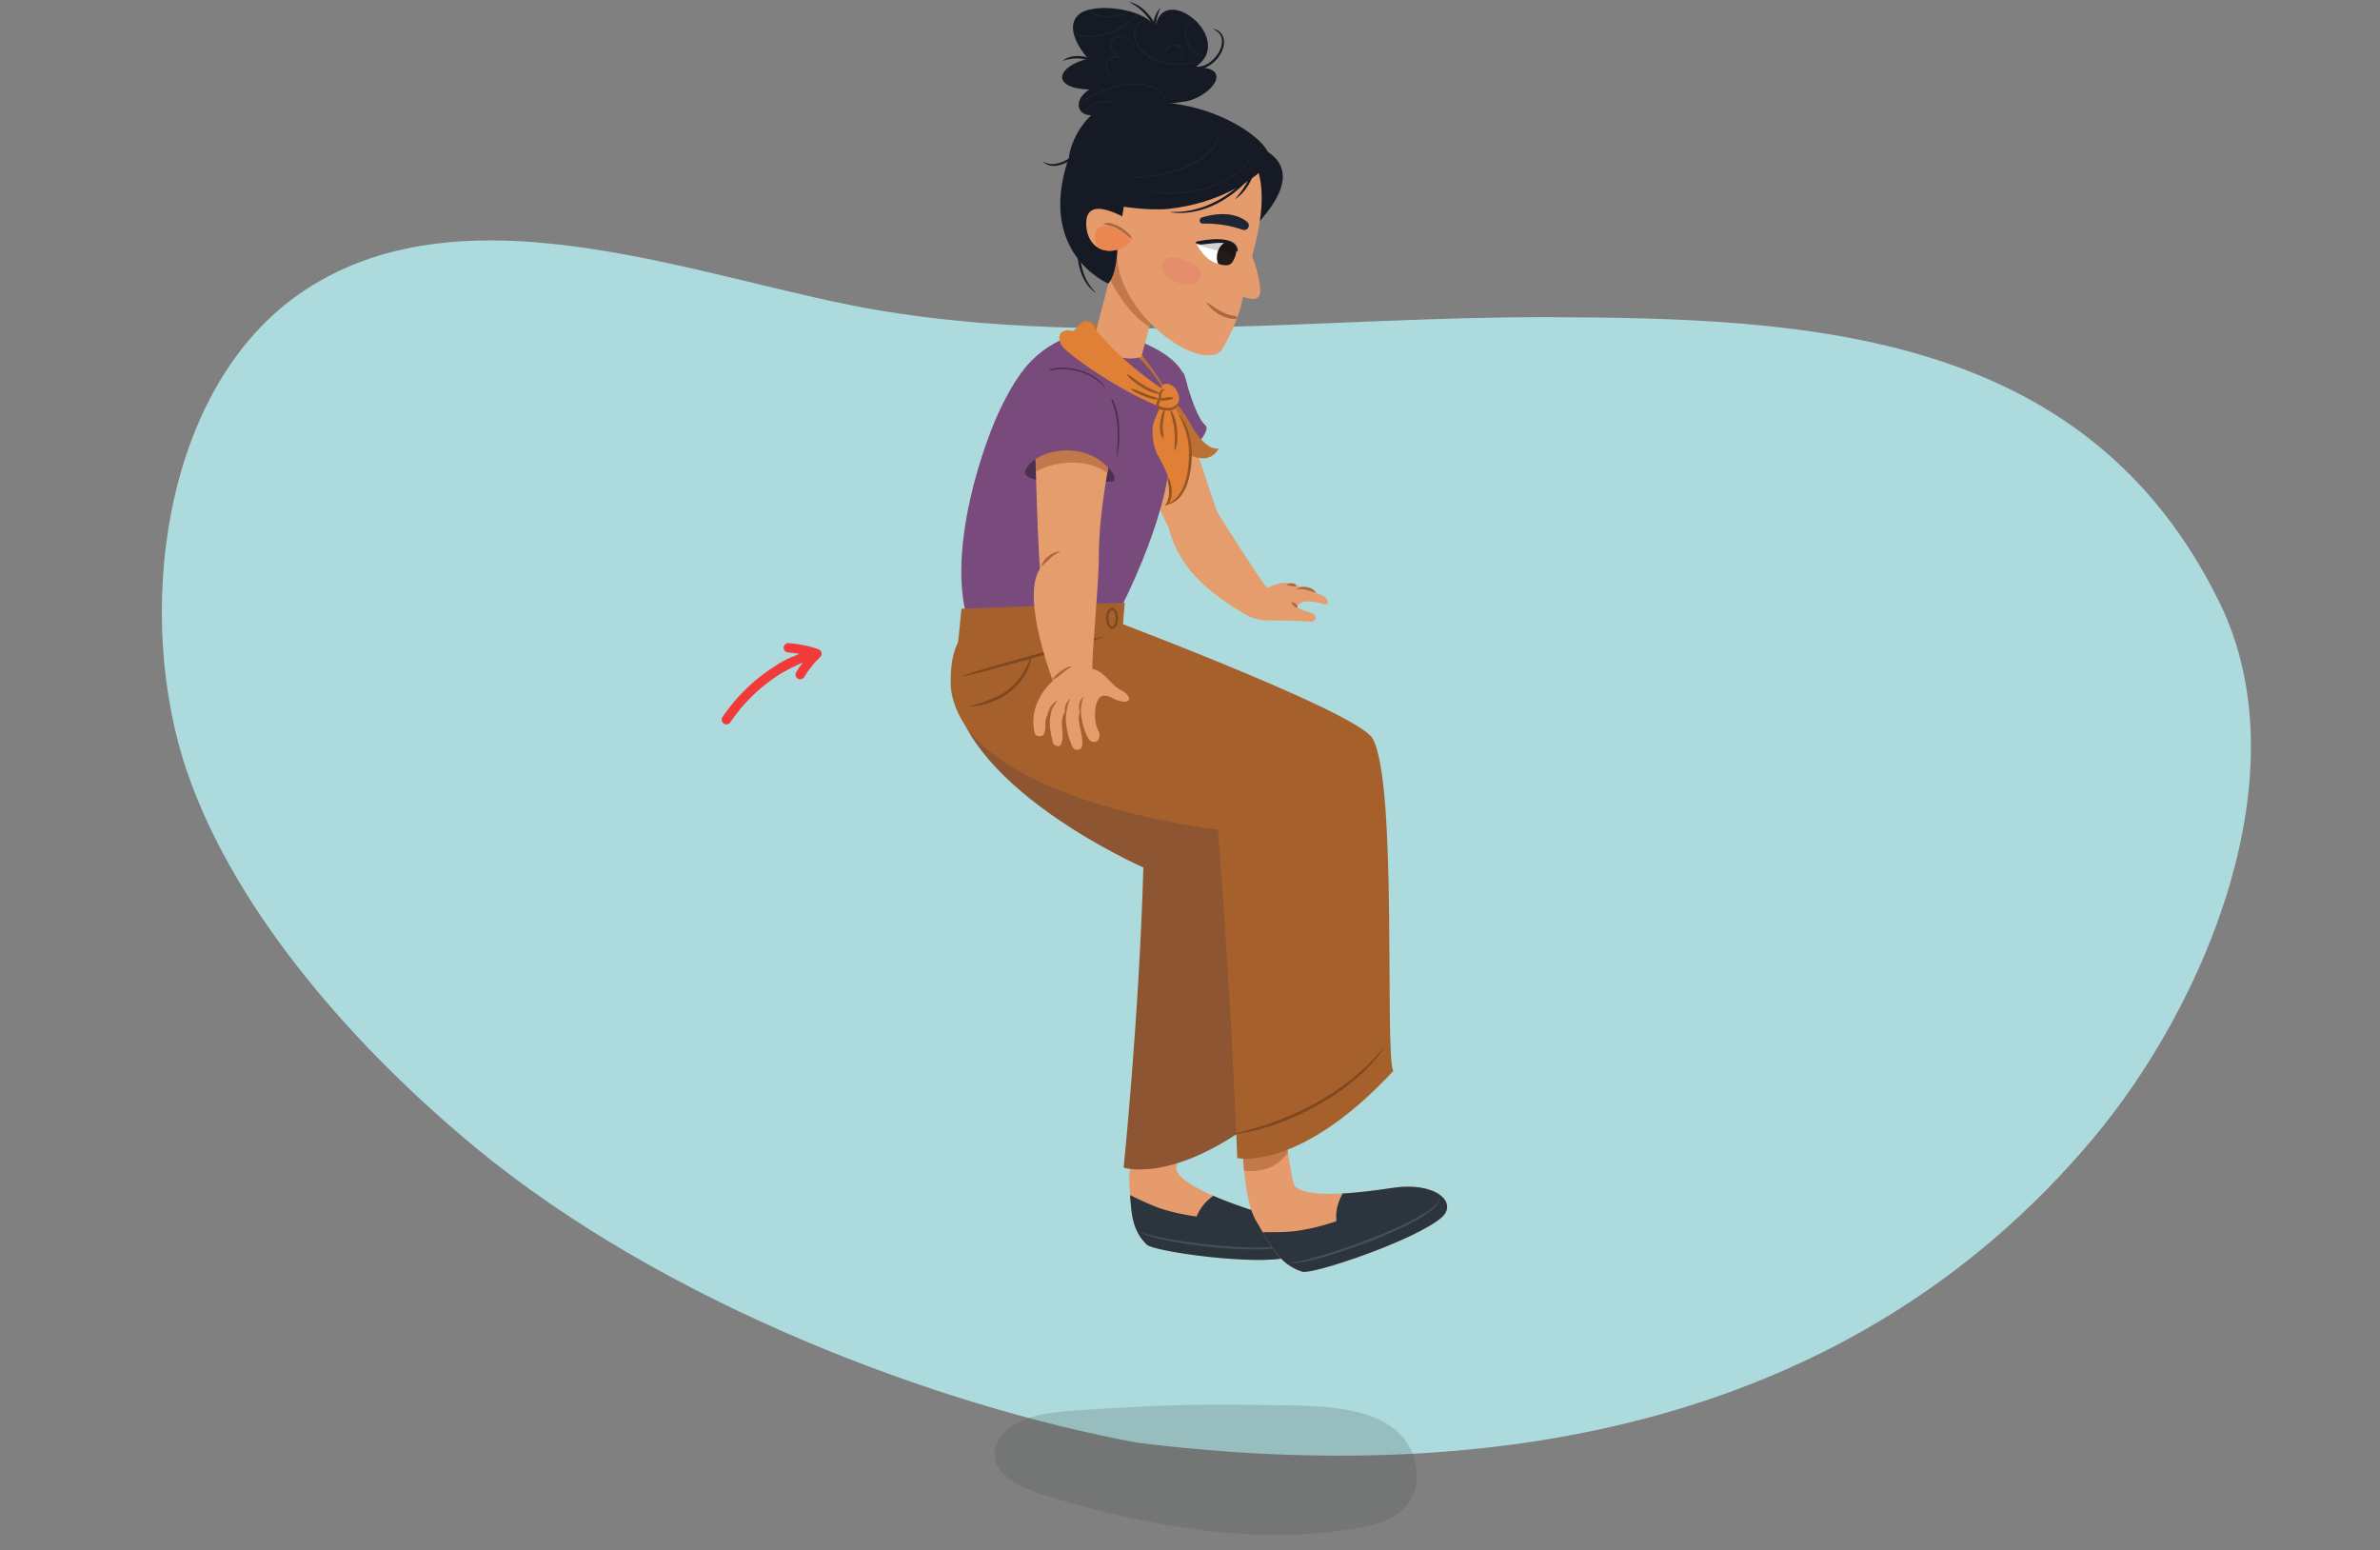 <svg xmlns="http://www.w3.org/2000/svg" xmlns:xlink="http://www.w3.org/1999/xlink" width="760" height="495" viewBox="0 0 760 495"><rect x="0" y="0" width="760" height="495" fill="#808080" stroke="none"/><defs><clipPath id="a"><path d="M401.322,386.922c-21.789-7.011-25.082-11.425-25.689-13.459s10.641-32.908,10.641-32.908l-15.515,7.219S359.977,368.313,360.6,377.32s.366,14.927,5.565,20.077c2.274,2.252,34.838,6.725,44.67,4.108C417.141,399.826,414.386,391.125,401.322,386.922Z" fill="#e69b6c"/></clipPath><clipPath id="b"><path d="M444.361,379.337c-24.108,3.68-29.347,1.038-30.893-.612s-5.508-36.436-5.508-36.436L396.6,356.552s-.51,24.71,4.364,33,7.45,14.057,14.856,16.493c3.239,1.066,36.412-10.159,44.542-17.33C465.581,384.116,458.816,377.131,444.361,379.337Z" fill="#e69b6c"/></clipPath><clipPath id="c"><path d="M357.661,76.367l-9.166,36.29s7.214,8.023,15.336,5.082l7.716-30.374Z" fill="none"/></clipPath><clipPath id="d"><path d="M377.468,32.557c8.877-.889,17.413-11.506,4.042-11.025,13.813-8.743-10.293-28.12-12.635-12.627-2.4-6.007-19.512-8.43-24.347-4.3-4.449,3.8-.092,10.721,2.914,14.1-10.229,2.629-11.923,9.432.378,9.891-1.968,1.1-4.676,4.3-2.665,6.888,2.328,2.99,9.994.138,12.887-.4" fill="#161a24"/></clipPath><clipPath id="e"><path d="M361.86,71.086c-3.749-2.356-15.168-8.817-15,.395.154,8.7,8.3,11.3,14.6,5.488" fill="#e69b6c"/></clipPath><clipPath id="f"><path d="M391.77,77.265c-3.7-1.015-9.726.367-9.726.367s1.9,4.995,6.775,6.576c2.662.863,4.363.945,5.359-1.653C394.711,81.164,396.019,78.432,391.77,77.265Z" fill="#fff"/></clipPath><clipPath id="g"><path d="M336.345,217.907c.109-.205-10.521-26.918-4.259-36.281-.758-8.595-1.737-41.847-1.5-47.691.225-5.585,25.587-.724,25.421,4.022-.048,1.359-5.439,24.084-5.129,41.329-.242,9.766-2.422,31.994-2,34.817C340.148,215.243,336.345,217.907,336.345,217.907Z" fill="#e69d6e"/></clipPath></defs><path d="M363.18,460.649c113.589,14.124,228.1-5.345,305.11-97.031,36.156-43.044,67.016-116.743,40.569-171.009-42.425-87.05-131.3-91.126-214.74-91.332-68.616-.17-143.089,9.36-212.344-1.993C225.983,90.138,150.163,57.542,97.132,92.79c-46,30.573-54.324,104.726-37.282,153.971,15.843,45.782,54.813,88.872,91.632,119.357C212.505,416.641,299.928,448.982,363.18,460.649Z" fill="#acdadd"/><path d="M376.975,128.113s10.875,33.617,12.758,38.323c2.258,5.645-4.43,18.323-13.765,6.441-5.177-6.588-11.606-25.251-12.279-30.5S376.975,128.113,376.975,128.113Z" fill="#e69d6e"/><path d="M387.968,162.377S403.5,187.26,405.85,189.2c4.059,3.348-4.706,9.882-12.706,4.235s-24.294-16.118-20.529-42S387.968,162.377,387.968,162.377Z" fill="#e69d6e"/><path d="M403.233,188.583c1.5-2.647,8.939,1.761,9.676,3.677,1.176,3.058,5.971,2.735,6.941,4.235s-.635,2.121-2,2c-9.948-.882-14.648.4-17.412-1.529-3.564-2.485,3.779-4.573,2.787-5.271l-.2-.141Z" fill="#e69d6e"/><path d="M391.144,191.054c.53.176,7.441,8.235,14.236,6.735s7.2-2.853,7.2-2.853,1.965-2.912,4.942-2.912c3.617,0,4.853,1.059,6,.883s.264-1.853-.883-2.559c-.962-.592-6.264-3.265-16.059-1.588S391.144,191.054,391.144,191.054Z" fill="#e69d6e"/><path d="M402.615,188.5c2.118-.618,5.294-2.647,7.941-2.382A7.821,7.821,0,0,1,414,187c.53.176,6,.618,6.971,3.353s-19.941,1.412-19.941,1.412Z" fill="#e69d6e"/><path d="M414.06,188.093c1.661-1.229,4.9-.773,6.055.973a.065.065,0,0,1-.059.093c-1.563-.212-2.812-1.076-4.418-1.048a8.419,8.419,0,0,0-1.534.081.056.056,0,0,1-.044-.1Z" fill="#ad6640"/><path d="M410.806,186.677a2.948,2.948,0,0,1,2.486-.263c.3.043.85.421.691.634a1.036,1.036,0,0,1-.846.167,13.315,13.315,0,0,1-2.3-.432.06.06,0,0,1-.029-.106Z" fill="#ad6640"/><path d="M412.445,192.247a2.92,2.92,0,0,1,1.661.944.7.7,0,0,1,.25.674.1.1,0,0,1-.071.084c-.574.152-.836-.24-1.2-.527a2.7,2.7,0,0,1-.717-1.091.067.067,0,0,1,.072-.084Z" fill="#ad6640"/><path d="M378.085,119.318s3.53,13.883,6.824,16.471-15.294,19.529-18.353,15.294,2.588-39.294,2.588-39.294Z" fill="#794a7c"/><path d="M355.5,106.377s16.941,3.53,22.118,12.471-2.824,22.823-2.824,22.823l-23.058-8.47Z" fill="#794a7c"/><path d="M401.322,386.922c-21.789-7.011-25.082-11.425-25.689-13.459s10.641-32.908,10.641-32.908l-15.515,7.219S359.977,368.313,360.6,377.32s.366,14.927,5.565,20.077c2.274,2.252,34.838,6.725,44.67,4.108C417.141,399.826,414.386,391.125,401.322,386.922Z" fill="#e69b6c"/><g clip-path="url(#a)"><path d="M414.472,391.247a3.314,3.314,0,0,0-1.562-.784c-.111-.255-.22-.506-.321-.751a3.464,3.464,0,0,0-1.745-1.791,2.575,2.575,0,0,0-3.527-1.757,2.379,2.379,0,0,0-1.952.028c-.329.143-.7.335-1.1.541a3.4,3.4,0,0,0-3.979-1.558,2.975,2.975,0,0,0-.2-.979,2.378,2.378,0,0,0-.218-2.832,1.641,1.641,0,0,0-1.363-2.424c-.522-.03-1.051-.034-1.582-.016a2.255,2.255,0,0,0-2.9-.61A14.293,14.293,0,0,0,391.9,379.7a9.346,9.346,0,0,0-1.072.463,14.393,14.393,0,0,0-8.707,8.285c-.366-.055-.729-.111-1.081-.166a65.925,65.925,0,0,1-10.861-2.547,102.728,102.728,0,0,1-10.215-4.616.871.871,0,0,0-1.14,1.219,13.856,13.856,0,0,0,.809,1.315,1.629,1.629,0,0,0,.172,2.548c.325.232.64.455.961.685a1.218,1.218,0,0,0-.087.133,1.334,1.334,0,0,0-.19.661,1.361,1.361,0,0,0,.051.709l.2.44a1.727,1.727,0,0,0,.144.174,2.463,2.463,0,0,0-.559,1.846c.773,6.4,6.873,8.922,12.373,10.634a72.224,72.224,0,0,0,18.321,2.713c6.147.269,13.021.947,19.02-.675C415.336,402.09,419.4,395.656,414.472,391.247Z" fill="#2c353d"/><path d="M389.769,347.434c-2.547-.156-5.126.81-7.63,1.228a41.008,41.008,0,0,1-7.324.545,45.88,45.88,0,0,1-7.39-.663c-2.658-.475-6.036-.808-8.5-1.9-1.713-.76-3.23,1.742-1.5,2.548,2.646,1.228-3.975,8.314-1.117,9.168,7.166,2.141,14.535,14.006,28.4.238C386.228,357.092,391.558,347.543,389.769,347.434Z" fill="#c2784a"/></g><path d="M364.045,393.185a11.049,11.049,0,0,0,2.894,1.06q1.507.38,3.033.7c2.036.417,4.079.815,6.135,1.142,4.11.665,8.247,1.169,12.393,1.549,4.144.4,8.3.675,12.461.681a61.563,61.563,0,0,0,6.214-.287,24.331,24.331,0,0,0,3.049-.508,4.923,4.923,0,0,0,2.67-1.381.042.042,0,0,1,.059-.013.046.046,0,0,1,.013.059,4.645,4.645,0,0,1-2.636,1.7,16.975,16.975,0,0,1-3.091.668,48.323,48.323,0,0,1-6.276.38c-4.188.024-8.365-.226-12.529-.595q-6.24-.6-12.429-1.64c-2.059-.357-4.119-.723-6.153-1.225-1.017-.248-2.032-.51-3.026-.853a8.851,8.851,0,0,1-2.837-1.373.043.043,0,0,1,0-.06.042.042,0,0,1,.055-.009Z" fill="#424f5c"/><path d="M344.16,196.007c-13.273,6.88-36.061,17.965-40.005,20.01-.078,34.234,60.952,60.957,60.952,60.957-1.349,47.523-6.289,95.841-6.289,95.841s18.124,6.117,49.328-20.783c-2.014-5.957,13.983-89.371,7.8-103.137C411.952,240,344.16,196.007,344.16,196.007Z" fill="#8d5532"/><path d="M358.881,106.88s6.138,5.578,13.438,17.549l-6.418,3.778-21.615-10.644Z" fill="#bd7034"/><path d="M444.361,379.337c-24.108,3.68-29.347,1.038-30.893-.612s-5.508-36.436-5.508-36.436L396.6,356.552s-.51,24.71,4.364,33,7.45,14.057,14.856,16.493c3.239,1.066,36.412-10.159,44.542-17.33C465.581,384.116,458.816,377.131,444.361,379.337Z" fill="#e69b6c"/><g clip-path="url(#b)"><path d="M458.955,377.206a3.538,3.538,0,0,0-1.861,0c-.227-.19-.451-.377-.664-.563a3.689,3.689,0,0,0-2.516-.877,2.744,2.744,0,0,0-4.2,0,2.533,2.533,0,0,0-1.847.956c-.246.292-.513.654-.794,1.039-1.184-1.033-3.344-.712-4.534.407a3.18,3.18,0,0,0-.654-.839,2.532,2.532,0,0,0-1.556-2.6,1.747,1.747,0,0,0-2.451-1.663c-.513.219-1.019.467-1.517.737a2.4,2.4,0,0,0-3.056.8,15.138,15.138,0,0,0-1.366,2.333,9.909,9.909,0,0,0-.8.951c-3.029,3.31-4.9,7.619-4.361,12.041-.375.121-.747.241-1.11.356a70.374,70.374,0,0,1-11.565,2.738c-3.962.548-7.949.342-11.935.458a.927.927,0,0,0-.507,1.7,14.923,14.923,0,0,0,1.4.87,1.736,1.736,0,0,0,1.375,2.348l1.242.195a1.328,1.328,0,0,0-.019.168,1.432,1.432,0,0,0,.133.721,1.448,1.448,0,0,0,.386.652l.4.324a1.883,1.883,0,0,0,.221.1,2.622,2.622,0,0,0,.344,2.025c3.782,5.736,10.8,5.237,16.854,4.254a77.022,77.022,0,0,0,18.758-6.128c5.989-2.668,12.864-5.291,17.813-9.691C464.937,387.133,465.754,379.063,458.955,377.206Z" fill="#2c353d"/><path d="M414.564,347.185c-2.5,1.063-4.5,3.211-6.69,4.8a43.676,43.676,0,0,1-6.723,4,48.891,48.891,0,0,1-7.361,2.882c-2.76.812-6.139,2.1-9.01,2.231-1.994.09-2.25,3.2-.214,3.14,3.107-.087.165,9.818,3.3,9.273,7.849-1.367,20.519,6.439,27.19-13.282C415.782,358.078,416.321,346.438,414.564,347.185Z" fill="#c2784a"/></g><path d="M411.8,403.039a11.725,11.725,0,0,0,3.263-.365q1.618-.357,3.226-.772c2.14-.571,4.277-1.164,6.392-1.831,4.235-1.321,8.419-2.808,12.553-4.417,4.139-1.593,8.237-3.306,12.2-5.278a65.742,65.742,0,0,0,5.789-3.229,26.019,26.019,0,0,0,2.665-1.935,5.246,5.246,0,0,0,1.888-2.587v0a.046.046,0,0,1,.054-.035.047.047,0,0,1,.036.049,4.945,4.945,0,0,1-1.706,2.874,18.038,18.038,0,0,1-2.628,2.106,51.468,51.468,0,0,1-5.8,3.348c-3.981,2.015-8.082,3.764-12.227,5.392q-6.238,2.393-12.63,4.349c-2.133.638-4.271,1.27-6.449,1.758-1.087.248-2.18.481-3.291.627a9.4,9.4,0,0,1-3.357.04.046.046,0,0,1,.015-.09Z" fill="#424f5c"/><path d="M370.645,123.909s4.933,3.231,9.81,11.912,8.7,7.349,8.7,7.349a5.516,5.516,0,0,1-5.595,3.134,15.571,15.571,0,0,1-10.1-5.53C371.14,138.037,370.645,123.909,370.645,123.909Z" fill="#bd7034"/><path d="M347.067,102.688s12.546,2.293,17.381,11.914c0,0-4.225,1.942-11.21,1.127S347.067,102.688,347.067,102.688Z" fill="#bd7034"/><path d="M343.64,193.629c-13.25,8.841-41.319-7.252-40.022,25.877,3.929,36.263,85.273,45.384,85.273,45.384,4.14,50.483,6.208,104.893,6.208,104.893s19.909,4.355,49.8-27.788c-2.831-6.072,1.521-92.406-6.64-106.259C432.99,226.787,343.64,193.629,343.64,193.629Z" fill="#a6602b"/><path d="M392.843,362.3c18.6-4.17,36.8-12.864,49.009-27.875.039-.052.129.009.09.064-9.027,14.238-32.8,26.475-49.1,27.811Z" fill="#7d4820"/><path d="M344.94,106.16c-13.4,4.285-18.756,11.073-24.737,22.806s-17.882,46.117-11.294,68.7c5.251,18,48.941-3.294,48.941-3.294,13.177-26.823,19.294-49.647,14.849-66.945C370.751,119.852,356.237,103.568,344.94,106.16Z" fill="#794a7c"/><polygon points="358.321 202.613 305.615 208.495 307.027 194.377 359.161 192.458 358.321 202.613" fill="#a6602b"/><path d="M346.95,194.769a3.2,3.2,0,0,1,.35,1.711,32.57,32.57,0,0,1,0,3.423,3.39,3.39,0,0,1-.347,1.711.065.065,0,0,1-.111,0c-.649-1.52-.326-3.5-.35-5.134a3.2,3.2,0,0,1,.35-1.711.067.067,0,0,1,.111,0Z" fill="#7d4820"/><path d="M309.474,225.474c10.355-2.572,16.415-6.051,19.97-16.592a.056.056,0,0,1,.108.025c-.789,7.164-6.506,13.061-13.188,15.293a20.385,20.385,0,0,1-6.873,1.383.056.056,0,0,1-.017-.109Z" fill="#7d4820"/><path d="M357.661,76.367,349.1,109.106s7.322,7.384,15.376,4.849l7.211-27.4Z" fill="#e69b6c"/><g clip-path="url(#c)"><path d="M359.452,80.029c7.814-3.9,23.963,7.341,17.8,18.805-1.054,1.961-.868,7.626-1.371,7.683-15.344,1.72-24.979-24.956-24.979-24.956S358.084,76.634,359.452,80.029Z" fill="#c2784a"/></g><path d="M392.113,44.666S425,46.875,400.67,72.331c0,0-23.615,7.118-29.7.185S392.113,44.666,392.113,44.666Z" fill="#161a24"/><path d="M377.468,32.557c8.877-.889,17.413-11.506,4.042-11.025,13.813-8.743-10.293-28.12-12.635-12.627-2.4-6.007-19.512-8.43-24.347-4.3-4.449,3.8-.092,10.721,2.914,14.1-10.229,2.629-11.923,9.432.378,9.891-1.968,1.1-4.676,4.3-2.665,6.888,2.328,2.99,9.994.138,12.887-.4" fill="#161a24"/><g clip-path="url(#d)"><path d="M345.246-.459a16.07,16.07,0,0,0,4.548,4.944c3.678,1.263,7.569.514,11.057-1.008l.024.047c-3.515,2.2-10.029,3.3-13.055-.176-.944-1.084-2.4-2.407-2.574-3.807Z" fill="#1d2330"/><path d="M339.939,8.845c8.236,6.064,19.848.828,25.078-6.851.016-.026.061,0,.045.027-4.383,8.016-17.78,13.685-25.123,6.824Z" fill="#1d2330"/><path d="M383.632,8.185a2.663,2.663,0,0,0-3.992-.349,3.97,3.97,0,0,0-.759,4.239c.882,2.884,3.5,5.864,6.622,5.7-3.885,1.03-7.734-4.51-7.255-8.033a3.331,3.331,0,0,1,3.5-2.967,2.2,2.2,0,0,1,1.934,1.385.026.026,0,0,1-.046.023Z" fill="#1d2330"/><path d="M347.977,37.017a.944.944,0,0,1-1.062,0c-1.08-.745-.094-2.265.609-2.921,2.441-2.03,7.7-2.907,9.746.043a1.761,1.761,0,0,1-.036,2.08A2.024,2.024,0,0,0,357,34.31c-2-2.648-6.92-1.76-9.23.07-.579.556-1.468,1.738-.724,2.441a.893.893,0,0,0,.906.151c.031-.016.048.027.025.045Z" fill="#1d2330"/><path d="M343.808,35.327a1.486,1.486,0,0,1,.307-1.023c1.243-2.221,3.585-3.524,5.819-4.548,6.181-2.691,14.488-5.175,20.41-.687a8.02,8.02,0,0,1,2.323,3.584,10.876,10.876,0,0,0-2.528-3.341c-5.877-4.268-13.938-1.8-20.051.784-2.43,1.118-5.357,2.714-6.28,5.231Z" fill="#1d2330"/><path d="M366.969,6.246c-5.345.478-5.638,6.313-2.344,9.55a15.244,15.244,0,0,0,11.666,4.464c2.869-.133,5.87-.01,8.586-.987-2.569,1.409-5.721,1.168-8.579,1.359-5.635.3-12.491-2.559-14.072-8.422a4.631,4.631,0,0,1,4.743-5.964Z" fill="#1d2330"/></g><path d="M362.092,15.083c-.919-1.981-4.123-4.128-6.214-2.837-2.307,1.71.065,4.946,1.927,5.989l-.173.371a2.9,2.9,0,0,0-4.206,2.182,3.158,3.158,0,0,0,.8,2.579,6.9,6.9,0,0,0,2.457,1.473c-5.536-.662-4.371-8.483,1.108-6.614l-.173.371c-1.712-1.007-3.218-2.866-3.062-4.943a2.669,2.669,0,0,1,3.106-2.151c1.861.279,4.12,1.781,4.435,3.58Z" fill="#1d2330"/><path d="M372.15,16.876c.007-3.174,5.075-3.637,5.689-.545a2.636,2.636,0,0,1-1.067,2.343.026.026,0,0,1-.038-.035,3.544,3.544,0,0,0,.738-2.25c-.283-1.606-2.548-2.191-3.846-1.418-1,.542-1.17,1.636-1.476,1.905Z" fill="#1d2330"/><path d="M380.855,20.881c4.8,2.231,11.845-5.98,8.462-10.252A7.72,7.72,0,0,0,387.292,9.2a4.154,4.154,0,0,1,2.356,1.112c4.27,4.576-3.7,14.016-9.111,11.2a.354.354,0,0,1,.318-.631Z" fill="#161a24"/><path d="M348.116,19.423a12.869,12.869,0,0,0-8.587-.044.052.052,0,0,1-.047-.089,7.28,7.28,0,0,1,4.359-1.384,10.258,10.258,0,0,1,4.544.864.353.353,0,0,1-.269.653Z" fill="#161a24"/><path d="M368.973,10.994a3.611,3.611,0,0,1-.631-2.253A8.2,8.2,0,0,1,370.4,2.648a.052.052,0,0,1,.083.057c-.982,2.393-2,5.372-.983,7.821a.354.354,0,0,1-.528.468Z" fill="#161a24"/><path d="M368.794,9.6A16.588,16.588,0,0,0,360.788.8a.051.051,0,0,1,.033-.1c3.128.7,5.606,3.177,7.334,5.77A10.667,10.667,0,0,1,369.472,9.4a.353.353,0,0,1-.678.2Z" fill="#161a24"/><path d="M357.7,75.415c-6.146,18.092,19.1,40.508,30.232,37.813a3.935,3.935,0,0,0,2.417-1.86c8.35-14.185,6.86-22.657,6.86-22.657.593-1.722,2.023-4.623,2.513-6.452,2.751-10.259,5.026-21.488.946-30.668-4.808-10.816-30.009-20.887-41.4-15.952s-12.322,6.342-17.92,20.124S361.5,64.224,357.7,75.415Z" fill="#e69b6c"/><path d="M396.784,73.352a36.977,36.977,0,0,0-12.732-1.959,1,1,0,0,1-.323-1.934c4.7-1.443,10.556-1.885,14.581,1.437a1.472,1.472,0,0,1-1.526,2.456Z" fill="#1f2533"/><path d="M382.946,86c-.788-1.324-2.479-2.032-3.826-2.631-2.468-1.1-7.34-2.77-8,1.27-.525,3.233,3.177,5.164,5.777,5.809a7.9,7.9,0,0,0,4.343.111A3.215,3.215,0,0,0,382.946,86Z" fill="#e68d6c"/><path d="M404.806,52.72c-4.7,4.617-15.133,12.224-31.794,13.985-5.27.558-19.3-.4-24-3.912-4.319-3.226-8.288-7.146-7.612-12.922s7.808-21.306,24.787-17.309C390.162,32.082,409.773,47.839,404.806,52.72Z" fill="#161a24"/><path d="M341.091,50.966C331.111,80.991,353.9,90.544,353.9,90.544s2.117-2.011,2.667-8.154,2.786-19.464,2.786-19.464S344.207,41.591,341.091,50.966Z" fill="#161a24"/><path d="M361.86,71.086c-3.749-2.356-15.168-8.817-15,.395.154,8.7,8.3,11.3,14.6,5.488" fill="#e69b6c"/><g clip-path="url(#e)"><path d="M350.4,73.271c1.737-2.431,5.532-.464,7.5.695a13.6,13.6,0,0,1,5.418,6.272,1.162,1.162,0,0,1-.911,1.534,2.3,2.3,0,0,1-1.036.771,9.747,9.747,0,0,1-8.876-1.593C350.337,79.309,348.6,75.779,350.4,73.271Z" fill="#eb8650"/></g><path d="M361.374,76.255c-1.513-.936-2.62-2.2-4.2-2.992-1.477-1-3.21-1.218-4.811-1.8a3.614,3.614,0,0,1,2.749-.039,12.167,12.167,0,0,1,4.708,2.624,4.862,4.862,0,0,1,1.644,2.135.061.061,0,0,1-.086.07Z" fill="#ad6640"/><path d="M400.383,48.878c-3.162,6.7-10.414,10.356-17.331,11.985a49.918,49.918,0,0,1-12.013.9c-1.6-.167-3.265-.282-4.816-.558,1.588-.013,3.233.137,4.831.234,11.247.436,23.16-2.516,29.329-12.565Z" fill="#1d2330"/><path d="M389.454,42.665c-.654,4.4-4.419,7.588-8.1,9.658-5.075,2.759-10.913,3.878-16.609,4.4-1.436.062-2.931.184-4.337.131,2.824-.392,5.729-.542,8.563-1.017,8.051-1.337,17.851-4.737,20.481-13.172Z" fill="#1d2330"/><path d="M400.451,55.25c-5.935,7.337-15.014,13.177-24.72,12.72l-1.9-.164a.051.051,0,0,1,.008-.1c.649-.02,2.219-.073,2.84-.07,9.155-.59,17.461-5.843,23.2-12.816.265-.387.886.055.578.432Z" fill="#161a24"/><path d="M397.641,77.2s.77,1.535,1.753,3.7c1.952,4.295,3.592,11.04,2.866,13.159-1.091,3.186-7.055-.086-7.055-.086Z" fill="#e69b6c"/><path d="M391.77,77.265c-3.7-1.015-9.726.367-9.726.367s1.9,4.995,6.775,6.576c2.662.863,4.363.945,5.359-1.653C394.711,81.164,396.019,78.432,391.77,77.265Z" fill="#fff"/><g clip-path="url(#f)"><ellipse cx="392.621" cy="81.714" rx="4.876" ry="3.995" transform="translate(220.526 443.945) rotate(-76.344)" fill="#241818"/><path d="M380.17,73.062c6.639-.17,15.473,3.328,17.793,11.161.193.654-.6,1.311-.97.7-1.974-3.244-4.621-4.222-8.024-4.887a33.99,33.99,0,0,1-8.538-2.92C379.437,76.64,379.167,73.087,380.17,73.062Z" opacity="0.18"/></g><path d="M394.7,80.054c-.923-3.8-7.882-2.192-10.787-2.011a3.208,3.208,0,0,1-1.932-.373.279.279,0,0,1-.09-.385.352.352,0,0,1,.244-.145c3.288-.749,12.923-2.179,13.117,2.941a.276.276,0,0,1-.552-.027Z" fill="#161a24"/><path d="M385.359,96.474c2.844,1.985,5.6,4.089,9.142,4.393a.5.5,0,0,1-.053,1,9.836,9.836,0,0,1-2.743-.468,11.775,11.775,0,0,1-6.454-4.831.074.074,0,0,1,.108-.093Z" fill="#ad6640"/><path d="M345.159,74.345c-.7,4.958-.52,10.309,1.706,14.88a18.422,18.422,0,0,0,2.938,4.119c.044.038-.016.116-.066.078-5.776-4.33-6.366-12.6-5.285-19.216a.36.36,0,0,1,.707.139Z" fill="#161a24"/><path d="M348.608,45.88c-3.253,3.149-11.035,9.883-15.446,5.834a.052.052,0,0,1,.067-.078c4.852,2.873,11.368-3.206,14.867-6.264.32-.339.854.179.512.508Z" fill="#161a24"/><path d="M401.145,53.191c-1.15,3.917-3.119,7.987-6.6,10.307a.052.052,0,0,1-.066-.079,27.968,27.968,0,0,0,5.97-10.411.36.36,0,0,1,.7.183Z" fill="#161a24"/><ellipse cx="355.127" cy="197.436" rx="1.547" ry="2.965" fill="none" stroke="#7d4820" stroke-linecap="round" stroke-miterlimit="10" stroke-width="0.75"/><path d="M307.059,215.925c6.462-2.366,16.138-4.778,22.829-6.756,6.789-1.72,16.344-4.787,23.107-5.948-6.385,2.466-16.181,4.8-22.865,6.818l-11.482,3.135c-3.83,1.038-7.644,2.131-11.56,2.857a.055.055,0,0,1-.029-.106Z" fill="#7d4820"/><path d="M375.138,129.979c2.411-1.608,1.234-5.315-.624-6.705-1.576-1.179-3.31-.985-3.63.71-12.448-8.34-21.69-18.771-21.93-20.538-3.931-3.111-4.9,2.595-6.747,2.181-3.176-.712-4.8,1.144-3.406,4.311,1.277,2.9,20.3,15.868,31.89,19.966A6.34,6.34,0,0,0,375.138,129.979Z" fill="#e08036"/><path d="M376.473,132.122c-1.466-1.764-2.359-5.908-3.516-5.952s-4.643,8.567-4.786,9.562a18.013,18.013,0,0,0,.9,8.2c.871,2.559,7.982,12.04,3,17.469C379.684,159.688,383.443,142.806,376.473,132.122Z" fill="#e08036"/><path d="M361.166,124.058a6.68,6.68,0,0,1,2.3.72l2.2.895c1.467.674,2.954.974,4.423,1.679a.06.06,0,0,1-.007.11,4.229,4.229,0,0,1-2.45-.176,24.121,24.121,0,0,1-4.5-1.77,5.5,5.5,0,0,1-2.013-1.36.061.061,0,0,1,.051-.1Z" fill="#965523"/><path d="M376.406,128.516c-.327,2.917-4.167,2.948-6.259,2.077a1.418,1.418,0,0,1-.9-.834,1.792,1.792,0,0,1,.068-1.147c.21-.616.543-1.12.652-1.582a8.02,8.02,0,0,1,.3-1.786,1.732,1.732,0,0,1,1.655-.954.057.057,0,0,1,.029.106,2.122,2.122,0,0,0-1.031,1.108,14.633,14.633,0,0,0-.159,1.689c-.152.883-.763,1.523-.674,2.27.03.1.157.2.379.283a6.8,6.8,0,0,0,3.221.47,4.011,4.011,0,0,0,2.614-1.729.057.057,0,0,1,.106.029Z" fill="#965523"/><path d="M370.252,127.594a1.518,1.518,0,0,1,1.06-.492,13.51,13.51,0,0,1,2.185-.281,1.592,1.592,0,0,1,1.15.2.073.073,0,0,1,.019.108,1.529,1.529,0,0,1-1.049.487,13.894,13.894,0,0,1-2.216.293,1.457,1.457,0,0,1-1.139-.205.077.077,0,0,1-.01-.11Z" fill="#965523"/><path d="M376.257,132.079c3.792,4.146,4.6,10.192,4.225,15.6-.483,5.124-1.988,12.228-7.851,13.513a.056.056,0,0,1-.032-.106c6.481-3.012,7.127-11.2,7.075-17.507a25.633,25.633,0,0,0-3.5-11.434c-.038-.05.042-.119.085-.069Z" fill="#965523"/><path d="M371.936,130.873c.028,1.618-.562,3.038-.58,4.637a15.463,15.463,0,0,0,0,2.288,8.06,8.06,0,0,1,.164,2.384c-1.575-1.861-1.145-4.911-.68-7.133a4.513,4.513,0,0,1,.993-2.216.06.06,0,0,1,.1.04Z" fill="#965523"/><path d="M373.757,130.836c1.51,1.743,1.8,4.144,2.134,6.334.136,2.222.271,4.57-.679,6.649a.058.058,0,0,1-.108-.021c-.165-2.222.214-4.333-.113-6.534-.139-2.213-.91-4.2-1.331-6.375a.058.058,0,0,1,.1-.053Z" fill="#965523"/><path d="M359.975,119.5c1.87.965,3.317,2.4,5.158,3.4,1.689,1.208,3.973,1.756,5.5,2.865-3.158.009-6.093-2.093-8.562-3.895a7.524,7.524,0,0,1-2.178-2.288.059.059,0,0,1,.078-.078Z" fill="#965523"/><path d="M355.733,153.671s-28.2,2.178-28.471-2.823c-1.356-25.052,26.662-35.811,29.375-12.763Z" fill="#4d2f4f"/><path d="M336.345,217.907c.109-.205-10.521-26.918-4.259-36.281-.758-8.595-1.737-41.847-1.5-47.691.225-5.585,25.587-.724,25.421,4.022-.048,1.359-5.439,24.084-5.129,41.329-.242,9.766-2.422,31.994-2,34.817C340.148,215.243,336.345,217.907,336.345,217.907Z" fill="#e69d6e"/><g clip-path="url(#g)"><path d="M357.841,149.9c-.2-.154-.406-.3-.608-.448a1.5,1.5,0,0,0-.586-1.688c-4.314-2.875-8.513-8.3-13.553-8.813-4.025-1.016-12.645,2.068-13.246,6.6s-2.009,6.558-1.535,6.57c7.026-5.374,21.2-6.882,28,1.467C357.689,155.282,359.52,151.2,357.841,149.9Z" fill="#c2784a"/></g><path d="M339.262,119.318c25.412-2.352,16.16,27.144,17.412,33.883-7.766-14.53-28.361-9.887-29.613-1.62C327.061,151.581,318.889,121.205,339.262,119.318Z" fill="#794a7c"/><path d="M355.38,127.69a22.641,22.641,0,0,1,2.024,9.127,44.155,44.155,0,0,1-.055,4.674,28.649,28.649,0,0,1-.673,4.617.041.041,0,0,1-.048.029.042.042,0,0,1-.03-.042,79.272,79.272,0,0,0,.257-9.251,32.312,32.312,0,0,0-.567-4.566,20.351,20.351,0,0,0-1.4-4.34l0-.006a.276.276,0,0,1,.5-.242Z" fill="#4d2f4f"/><path d="M335.392,117.937c5.385-1.845,15.537.98,17.822,6.561.015.036-.041.064-.059.028-3.035-5.235-11.959-7.774-17.553-6.179a.231.231,0,1,1-.21-.41Z" fill="#4d2f4f"/><path d="M358.014,220.384c-3.179-1.568-5.206-5.677-8.432-6.594a16.53,16.53,0,0,0-4-.649c-3.156-.129-4.968,1.082-7.308,2.678-5.857,3.994-9.7,11.243-7.809,18.455.273,1.036,2.51,1.037,2.88.095,1.021-2.613-.1-3.6,1.118-6.032a9.1,9.1,0,0,1,1.708-2.557c-.076.209-.148.415-.213.619-1.22,3.829-.724,6.621.248,10.578.309,1.261,2.1,1.743,2.567.723,1.45-3.171-.515-6.136.811-9.388a11.693,11.693,0,0,1,1.05-1.963c-1,4.4.745,10.077,2,12.368a1.736,1.736,0,0,0,2.653.134c1.2-2.426-1.122-7.54-.744-10.213a19.4,19.4,0,0,1,.5-2.348c.107,3.332,1.35,8.094,2.87,9.972.669.828,2.251.844,2.689.081,1.73-3.009-1.74-2.905-.744-10.627,0-.02.646-3.759,2.864-3.562s2.408.883,3.982,1.413C361.8,225.282,361.363,222.036,358.014,220.384Z" fill="#e69d6e"/><path d="M345.929,222.547a21.171,21.171,0,0,0-.848,5.327,4.472,4.472,0,0,1,.777-5.351c.022-.034.083-.023.071.024Z" fill="#ad6640"/><path d="M340.251,228.707c-.616-1.9-.216-4.422,1.533-5.543a.036.036,0,0,1,.046.053,8.041,8.041,0,0,0-.966,2.676c-.228.929-.4,1.874-.539,2.823a.037.037,0,0,1-.074-.009Z" fill="#ad6640"/><path d="M334.526,228.253a6,6,0,0,1,3.027-4.539c.03-.028.087,0,.063.041-.725,1.151-2.243,3.428-3.027,4.54-.028.036-.078,0-.063-.042Z" fill="#ad6640"/><path d="M338.565,176.147c-2.648,1.128-3.863,2.959-5.931,4.632a.063.063,0,0,1-.093-.061,5.954,5.954,0,0,1,2.336-3.189,6.532,6.532,0,0,1,3.67-1.491.056.056,0,0,1,.018.109Z" fill="#ad6640"/><path d="M342.293,212.964c-1.669.619-3.025,2.124-4.5,3.144-3.836,2.741-.284-1.17.968-1.83,1.065-.653,2.255-1.672,3.591-1.409.066.045,0,.1-.056.095Z" fill="#ad6640"/><path d="M373.02,152.39c1.488,1.739,1.94,8.628-.992,9.012,1.406-1.986,1.437-4.272,1.094-6.6a8.6,8.6,0,0,1-.207-2.38.061.061,0,0,1,.1-.034Z" fill="#965523"/><path d="M329.3,452.532a28.041,28.041,0,0,0-2.715,1c-5.311,2.3-9.582,6.847-8.963,11.678.854,6.663,9.754,10.389,17.549,12.719,31.136,9.3,64.97,15.54,97.5,10.159,4.711-.779,9.529-1.866,13.211-4.36a14.973,14.973,0,0,0,6.42-14.721c-3.344-22.117-32.051-20.007-52.825-20.423-18.485-.369-36.981.463-55.393,1.734C339.075,450.667,333.944,451.076,329.3,452.532Z" fill="#4b4c4c" opacity="0.21"/><path d="M231.969,229.788c.451-.68.937-1.336,1.422-1.992a55.37,55.37,0,0,1,16.415-14.753,35.182,35.182,0,0,1,3.314-1.7" fill="none" stroke="#f23a3a" stroke-linecap="round" stroke-miterlimit="10" stroke-width="3"/><path d="M251.738,206.836c.808.074,1.591.136,2.374.244q1.2.206,2.338.435c.766.166,1.5.282,2.241.508s1.467.453,2.172.687q-.8.79-1.54,1.567c-.5.515-.943,1.129-1.389,1.679l-1.273,1.668c-.4.579-.765,1.19-1.123,1.77" fill="none" stroke="#f23a3a" stroke-linecap="round" stroke-linejoin="round" stroke-width="3"/><path d="M249.162,213.394l1.425-.777,1.5-.812,1.555-.69,1.555-.691,1.608-.555,1.611-.55c.536-.184,1.1-.276,1.648-.419" fill="none" stroke="#f23a3a" stroke-miterlimit="10" stroke-width="3"/></svg>